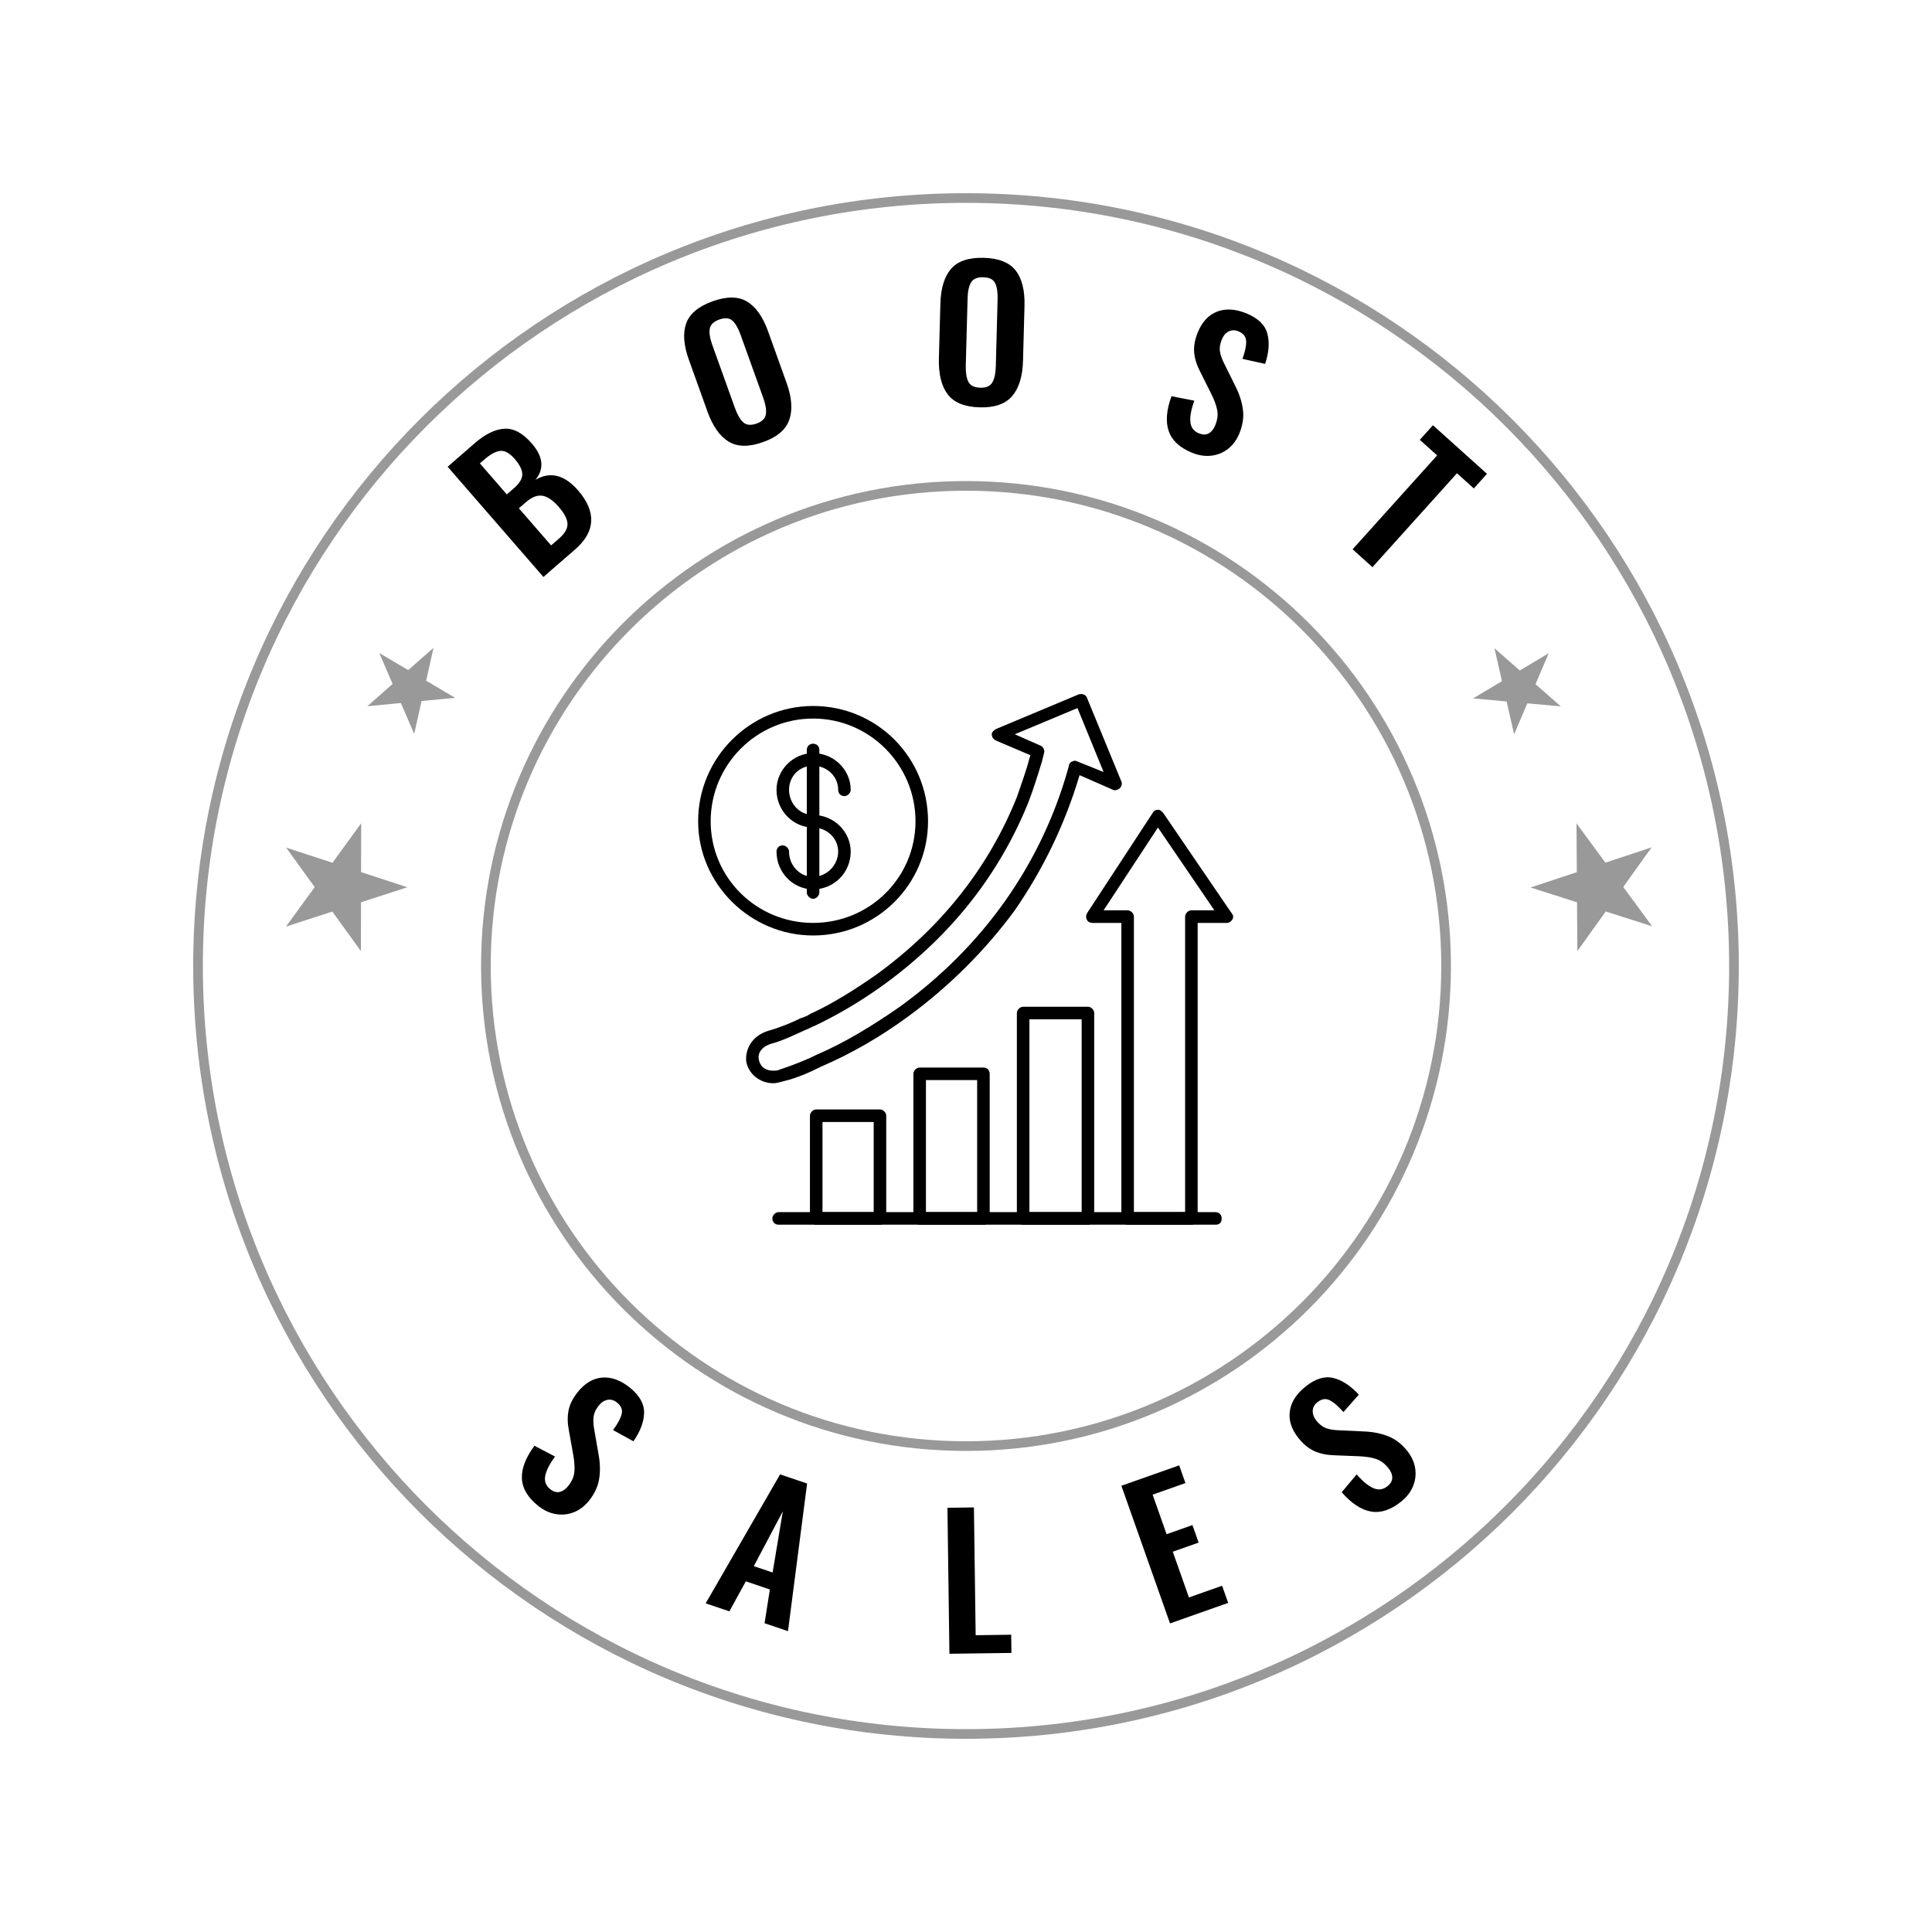 <svg version="1.0" preserveAspectRatio="xMidYMid meet" height="1000" viewBox="0 0 750 750" zoomAndPan="magnify" width="1000" xmlns:xlink="http://www.w3.org/1999/xlink" xmlns="http://www.w3.org/2000/svg"><defs><g></g><clipPath id="92afd51178"><path clip-rule="nonzero" d="M 75 75 L 675 75 L 675 675 L 75 675 Z M 75 75"></path></clipPath><clipPath id="aa9bc07df7"><path clip-rule="nonzero" d="M 375 75 C 209.316 75 75 209.316 75 375 C 75 540.684 209.316 675 375 675 C 540.684 675 675 540.684 675 375 C 675 209.316 540.684 75 375 75 Z M 375 75"></path></clipPath><clipPath id="80f8a26c54"><path clip-rule="nonzero" d="M 186.75 186.75 L 563.25 186.75 L 563.25 563.25 L 186.75 563.25 Z M 186.75 186.75"></path></clipPath><clipPath id="0646ffc07c"><path clip-rule="nonzero" d="M 375 186.75 C 271.031 186.75 186.75 271.031 186.75 375 C 186.75 478.969 271.031 563.25 375 563.25 C 478.969 563.25 563.25 478.969 563.25 375 C 563.25 271.031 478.969 186.75 375 186.75 Z M 375 186.75"></path></clipPath><clipPath id="37f0e4a1cb"><path clip-rule="nonzero" d="M 594 319 L 642 319 L 642 370 L 594 370 Z M 594 319"></path></clipPath><clipPath id="84ac983eff"><path clip-rule="nonzero" d="M 588.496 327.418 L 635.555 311.805 L 650.414 356.59 L 603.355 372.203 Z M 588.496 327.418"></path></clipPath><clipPath id="53fe85b1b8"><path clip-rule="nonzero" d="M 611.992 319.621 L 623.211 334.891 L 641.16 328.934 L 630.148 344.324 L 641.371 359.59 L 623.344 353.836 L 612.332 369.227 L 612.199 350.277 L 594.172 344.523 L 612.121 338.57 Z M 611.992 319.621"></path></clipPath><clipPath id="0e9a8cd4e6"><path clip-rule="nonzero" d="M 571 251 L 606 251 L 606 286 L 571 286 Z M 571 251"></path></clipPath><clipPath id="9d36b76488"><path clip-rule="nonzero" d="M 565.469 260.43 L 594.867 242.871 L 611.574 270.848 L 582.176 288.406 Z M 565.469 260.43"></path></clipPath><clipPath id="158ff390bc"><path clip-rule="nonzero" d="M 580.145 251.664 L 589.992 260.281 L 601.203 253.582 L 596.078 265.605 L 605.926 274.223 L 592.91 273.035 L 587.781 285.059 L 584.863 272.301 L 571.848 271.117 L 583.062 264.418 Z M 580.145 251.664"></path></clipPath><clipPath id="1f5cdd0963"><path clip-rule="nonzero" d="M 111 319 L 159 319 L 159 370 L 111 370 Z M 111 319"></path></clipPath><clipPath id="e37b688372"><path clip-rule="nonzero" d="M 116.688 311.914 L 163.812 327.32 L 149.152 372.172 L 102.023 356.766 Z M 116.688 311.914"></path></clipPath><clipPath id="01a8b76e83"><path clip-rule="nonzero" d="M 140.215 319.605 L 140.168 338.555 L 158.141 344.43 L 140.141 350.262 L 140.094 369.211 L 129.012 353.867 L 111.012 359.703 L 122.164 344.387 L 111.086 329.047 L 129.059 334.922 Z M 140.215 319.605"></path></clipPath><clipPath id="c524f55207"><path clip-rule="nonzero" d="M 142 251 L 177 251 L 177 285 L 142 285 Z M 142 251"></path></clipPath><clipPath id="c7de4a2f3e"><path clip-rule="nonzero" d="M 153.562 242.777 L 183.043 260.203 L 166.461 288.258 L 136.98 270.832 Z M 153.562 242.777"></path></clipPath><clipPath id="1ab28894c8"><path clip-rule="nonzero" d="M 168.281 251.477 L 165.422 264.246 L 176.664 270.891 L 163.652 272.137 L 160.793 284.906 L 155.613 272.91 L 142.602 274.156 L 152.41 265.492 L 147.23 253.496 L 158.473 260.141 Z M 168.281 251.477"></path></clipPath><clipPath id="94dcbf7b98"><path clip-rule="nonzero" d="M 314 430 L 345 430 L 345 475.43 L 314 475.43 Z M 314 430"></path></clipPath><clipPath id="43916da7f0"><path clip-rule="nonzero" d="M 354 414 L 385 414 L 385 475.43 L 354 475.43 Z M 354 414"></path></clipPath><clipPath id="a2bce90fe6"><path clip-rule="nonzero" d="M 394 390 L 425 390 L 425 475.43 L 394 475.43 Z M 394 390"></path></clipPath><clipPath id="00ede6f3d5"><path clip-rule="nonzero" d="M 421 314 L 478.742 314 L 478.742 475.43 L 421 475.43 Z M 421 314"></path></clipPath><clipPath id="3583fe6e89"><path clip-rule="nonzero" d="M 299 470 L 475 470 L 475 475.43 L 299 475.43 Z M 299 470"></path></clipPath><clipPath id="eeed52c3ad"><path clip-rule="nonzero" d="M 289 269.18 L 436 269.18 L 436 421 L 289 421 Z M 289 269.18"></path></clipPath></defs><g clip-path="url(#92afd51178)"><g clip-path="url(#aa9bc07df7)"><path stroke-miterlimit="4" stroke-opacity="1" stroke-width="10" stroke="#999999" d="M 400 -0 C 179.089 -0 0 179.089 0 400 C 0 620.911 179.089 800 400 800 C 620.911 800 800 620.911 800 400 C 800 179.089 620.911 -0 400 -0 Z M 400 -0" stroke-linejoin="miter" fill="none" transform="matrix(0.75, 0, 0, 0.75, 75, 75)" stroke-linecap="butt"></path></g></g><g clip-path="url(#80f8a26c54)"><g clip-path="url(#0646ffc07c)"><path stroke-miterlimit="4" stroke-opacity="1" stroke-width="10" stroke="#999999" d="M 251 -0 C 112.375 -0 0 112.375 0 251 C 0 389.625 112.375 502 251 502 C 389.625 502 502 389.625 502 251 C 502 112.375 389.625 -0 251 -0 Z M 251 -0" stroke-linejoin="miter" fill="none" transform="matrix(0.75, 0, 0, 0.75, 186.75, 186.75)" stroke-linecap="butt"></path></g></g><g clip-path="url(#37f0e4a1cb)"><g clip-path="url(#84ac983eff)"><g clip-path="url(#53fe85b1b8)"><path fill-rule="nonzero" fill-opacity="1" d="M 588.496 327.418 L 635.555 311.805 L 650.414 356.59 L 603.355 372.203 Z M 588.496 327.418" fill="#999999"></path></g></g></g><g clip-path="url(#0e9a8cd4e6)"><g clip-path="url(#9d36b76488)"><g clip-path="url(#158ff390bc)"><path fill-rule="nonzero" fill-opacity="1" d="M 565.469 260.43 L 594.867 242.871 L 611.574 270.848 L 582.176 288.406 Z M 565.469 260.43" fill="#999999"></path></g></g></g><g clip-path="url(#1f5cdd0963)"><g clip-path="url(#e37b688372)"><g clip-path="url(#01a8b76e83)"><path fill-rule="nonzero" fill-opacity="1" d="M 116.688 311.914 L 163.812 327.32 L 149.152 372.172 L 102.023 356.766 Z M 116.688 311.914" fill="#999999"></path></g></g></g><g clip-path="url(#c524f55207)"><g clip-path="url(#c7de4a2f3e)"><g clip-path="url(#1ab28894c8)"><path fill-rule="nonzero" fill-opacity="1" d="M 153.562 242.777 L 183.043 260.203 L 166.461 288.258 L 136.98 270.832 Z M 153.562 242.777" fill="#999999"></path></g></g></g><g clip-path="url(#94dcbf7b98)"><path fill-rule="evenodd" fill-opacity="1" d="M 341.602 475.43 L 316.855 475.43 C 315.637 475.43 314.422 474.617 314.422 472.988 L 314.422 433.121 C 314.422 431.902 315.637 430.68 316.855 430.68 L 341.602 430.68 C 342.82 430.68 344.035 431.902 344.035 433.121 L 344.035 472.988 C 344.035 474.617 342.82 475.43 341.602 475.43 Z M 319.289 470.547 L 339.168 470.547 L 339.168 435.562 L 319.289 435.562 Z M 319.289 470.547" fill="#000000"></path></g><g clip-path="url(#43916da7f0)"><path fill-rule="evenodd" fill-opacity="1" d="M 381.766 475.43 L 357.02 475.43 C 355.801 475.43 354.582 474.617 354.582 472.988 L 354.582 416.848 C 354.582 415.629 355.801 414.41 357.02 414.41 L 381.766 414.41 C 383.387 414.41 384.199 415.629 384.199 416.848 L 384.199 472.988 C 384.199 474.617 383.387 475.43 381.766 475.43 Z M 359.453 470.547 L 379.328 470.547 L 379.328 419.289 L 359.453 419.289 Z M 359.453 470.547" fill="#000000"></path></g><g clip-path="url(#a2bce90fe6)"><path fill-rule="evenodd" fill-opacity="1" d="M 422.332 475.43 L 397.18 475.43 C 395.961 475.43 394.746 474.617 394.746 472.988 L 394.746 393.254 C 394.746 392.035 395.961 390.812 397.18 390.812 L 422.332 390.812 C 423.547 390.812 424.766 392.035 424.766 393.254 L 424.766 472.988 C 424.766 474.617 423.547 475.43 422.332 475.43 Z M 399.613 470.547 L 419.898 470.547 L 419.898 395.695 L 399.613 395.695 Z M 399.613 470.547" fill="#000000"></path></g><g clip-path="url(#00ede6f3d5)"><path fill-rule="evenodd" fill-opacity="1" d="M 462.492 475.43 L 437.746 475.43 C 436.531 475.43 435.312 474.617 435.312 472.988 L 435.312 358.27 L 423.953 358.27 C 423.145 358.27 422.332 357.863 421.926 357.051 C 421.52 356.234 421.52 355.422 421.926 354.609 L 447.484 315.555 C 447.891 314.742 448.699 314.336 449.512 314.336 C 450.324 314.336 450.73 314.742 451.539 315.555 L 477.91 354.203 C 478.316 354.609 478.723 355.422 478.723 355.828 C 478.723 357.051 477.504 358.27 476.285 358.27 L 464.93 358.27 L 464.93 472.988 C 464.93 474.617 463.711 475.43 462.492 475.43 Z M 440.18 470.547 L 460.059 470.547 L 460.059 355.828 C 460.059 354.609 461.277 353.387 462.492 353.387 L 471.418 353.387 L 449.512 321.25 L 428.418 353.387 L 437.746 353.387 C 438.965 353.387 440.18 354.609 440.18 355.828 Z M 440.18 470.547" fill="#000000"></path></g><g clip-path="url(#3583fe6e89)"><path fill-rule="evenodd" fill-opacity="1" d="M 471.824 475.43 L 302.25 475.43 C 301.035 475.43 299.816 474.617 299.816 472.988 C 299.816 471.77 301.035 470.547 302.25 470.547 L 471.824 470.547 C 473.445 470.547 474.258 471.77 474.258 472.988 C 474.258 474.617 473.445 475.43 471.824 475.43 Z M 471.824 475.43" fill="#000000"></path></g><g clip-path="url(#eeed52c3ad)"><path fill-rule="evenodd" fill-opacity="1" d="M 300.223 420.512 C 294.949 420.512 290.488 416.848 289.676 411.969 C 289.27 407.492 291.703 402.203 298.195 400.172 C 302.656 398.949 307.523 396.918 310.77 395.289 C 311.988 394.883 313.203 394.477 314.422 393.66 C 323.348 389.594 332.27 383.898 340.387 378.203 C 365.535 359.898 383.793 336.711 394.746 309.453 C 396.367 304.57 398.398 299.281 399.613 294.402 L 400.02 293.18 L 386.633 287.484 C 385.82 287.078 385.008 286.266 385.008 285.043 C 385.008 284.23 385.82 283.418 386.633 283.012 L 418.68 269.586 C 419.898 269.18 421.52 269.586 421.926 270.809 L 435.312 303.352 C 435.719 304.164 435.312 305.387 434.906 305.793 C 434.098 306.605 432.879 307.012 432.066 306.605 L 419.086 300.91 C 413.406 320.031 404.887 337.523 393.934 353.387 C 382.574 368.848 368.375 383.086 352.148 394.883 C 341.602 402.613 330.242 409.121 318.883 414 C 314.828 416.035 309.555 418.477 304.281 419.695 C 302.656 420.105 301.441 420.512 300.223 420.512 Z M 393.934 285.043 L 404.078 289.52 C 404.887 289.926 405.699 291.148 405.293 292.367 L 404.48 295.621 C 402.859 300.91 401.238 306.199 399.207 311.488 C 387.848 339.559 369.188 363.152 343.629 381.863 C 334.707 388.375 325.781 393.66 316.449 398.137 C 315.234 398.543 314.016 399.355 312.797 399.766 C 309.148 401.391 304.281 403.832 299.816 405.051 C 295.355 406.273 294.137 409.121 294.543 411.156 C 294.949 413.594 296.57 415.629 300.223 415.629 C 301.035 415.629 301.844 415.629 302.656 415.223 C 307.523 413.594 312.797 411.562 316.855 409.527 C 328.215 404.645 338.762 398.137 349.309 390.812 C 381.359 367.625 404.078 335.895 414.625 298.469 L 415.031 296.844 C 415.031 296.434 415.84 295.621 416.246 295.621 C 417.059 295.215 417.465 295.215 418.273 295.621 L 428.418 299.691 L 418.273 274.875 Z M 393.934 285.043" fill="#000000"></path></g><path fill-rule="evenodd" fill-opacity="1" d="M 315.637 363.152 C 291.297 363.152 271.016 343.219 271.016 318.809 C 271.016 293.996 291.297 274.062 315.637 274.062 C 340.387 274.062 360.262 293.996 360.262 318.809 C 360.262 343.219 340.387 363.152 315.637 363.152 Z M 315.637 278.941 C 293.73 278.941 275.883 296.844 275.883 318.809 C 275.883 340.777 293.73 358.27 315.637 358.27 C 337.547 358.27 355.395 340.777 355.395 318.809 C 355.395 296.844 337.547 278.941 315.637 278.941 Z M 315.637 278.941" fill="#000000"></path><path fill-rule="evenodd" fill-opacity="1" d="M 315.637 345.25 C 307.93 345.25 301.441 338.742 301.441 330.605 C 301.441 329.387 302.25 328.168 303.875 328.168 C 305.09 328.168 306.309 329.387 306.309 330.605 C 306.309 335.895 310.363 340.371 315.637 340.371 C 320.914 340.371 325.375 335.895 325.375 330.605 C 325.375 325.32 320.914 321.25 315.637 321.25 C 307.93 321.25 301.441 314.742 301.441 306.605 C 301.441 298.875 307.93 292.367 315.637 292.367 C 323.754 292.367 330.242 298.875 330.242 306.605 C 330.242 307.824 329.027 309.047 327.809 309.047 C 326.188 309.047 325.375 307.824 325.375 306.605 C 325.375 301.316 320.914 297.25 315.637 297.25 C 310.363 297.25 306.309 301.316 306.309 306.605 C 306.309 311.895 310.363 316.367 315.637 316.367 C 323.754 316.367 330.242 322.879 330.242 330.605 C 330.242 338.742 323.754 345.25 315.637 345.25 Z M 315.637 345.25" fill="#000000"></path><path fill-rule="evenodd" fill-opacity="1" d="M 315.637 348.914 C 314.422 348.914 313.203 347.691 313.203 346.473 L 313.203 291.148 C 313.203 289.52 314.422 288.707 315.637 288.707 C 316.855 288.707 318.074 289.52 318.074 291.148 L 318.074 346.473 C 318.074 347.691 316.855 348.914 315.637 348.914 Z M 315.637 348.914" fill="#000000"></path><g fill-opacity="1" fill="#000000"><g transform="translate(207.736, 226.771)"><g><path d="M -33.953 -45.578 L -23.391 -54.766 C -19.336 -58.273 -15.52 -60.133 -11.938 -60.344 C -8.352 -60.562 -4.816 -58.664 -1.328 -54.656 C 0.941 -52.051 2.18 -49.555 2.391 -47.172 C 2.598 -44.785 1.844 -42.566 0.125 -40.516 C 5.863 -43.848 11.383 -42.469 16.688 -36.375 C 20.258 -32.25 21.953 -28.27 21.766 -24.438 C 21.586 -20.602 19.523 -16.969 15.578 -13.531 L 3.219 -2.797 Z M -8.297 -37.188 C -6.047 -39.133 -4.941 -40.973 -4.984 -42.703 C -5.023 -44.43 -6.023 -46.422 -7.984 -48.672 C -9.879 -50.848 -11.707 -51.867 -13.469 -51.734 C -15.227 -51.598 -17.359 -50.441 -19.859 -48.266 L -21.453 -46.891 L -11 -34.844 Z M 9.219 -17.656 C 11.508 -19.645 12.625 -21.566 12.562 -23.422 C 12.5 -25.273 11.379 -27.453 9.203 -29.953 C 6.973 -32.523 4.859 -33.977 2.859 -34.312 C 0.859 -34.645 -1.281 -33.816 -3.562 -31.828 L -6.312 -29.453 L 6.203 -15.047 Z M 9.219 -17.656"></path></g></g></g><g fill-opacity="1" fill="#000000"><g transform="translate(277.449, 177.545)"><g><path d="M 18.844 -5.953 C 13.312 -3.961 8.82 -4.02 5.375 -6.125 C 1.938 -8.238 -0.801 -12.148 -2.844 -17.859 L -10.031 -37.891 C -12.062 -43.547 -12.41 -48.242 -11.078 -51.984 C -9.742 -55.734 -6.312 -58.602 -0.781 -60.594 C 4.707 -62.562 9.156 -62.52 12.562 -60.469 C 15.969 -58.426 18.688 -54.578 20.719 -48.922 L 27.906 -28.891 C 29.938 -23.234 30.289 -18.484 28.969 -14.641 C 27.656 -10.797 24.281 -7.898 18.844 -5.953 Z M 16.266 -13.125 C 18.41 -13.895 19.609 -15.094 19.859 -16.719 C 20.117 -18.344 19.785 -20.453 18.859 -23.047 L 10.031 -47.609 C 9.102 -50.203 8.039 -52.023 6.844 -53.078 C 5.656 -54.141 3.961 -54.281 1.766 -53.5 C -0.43 -52.707 -1.66 -51.508 -1.922 -49.906 C -2.191 -48.301 -1.867 -46.223 -0.953 -43.672 L 7.875 -19.109 C 8.801 -16.516 9.879 -14.672 11.109 -13.578 C 12.348 -12.484 14.066 -12.332 16.266 -13.125 Z M 16.266 -13.125"></path></g></g></g><g fill-opacity="1" fill="#000000"><g transform="translate(360.647, 156.836)"><g><path d="M 19.719 1.297 C 13.844 1.141 9.688 -0.539 7.25 -3.75 C 4.812 -6.969 3.672 -11.609 3.828 -17.672 L 4.406 -38.938 C 4.57 -44.945 5.953 -49.457 8.547 -52.469 C 11.148 -55.477 15.391 -56.906 21.266 -56.75 C 27.086 -56.594 31.219 -54.941 33.656 -51.797 C 36.094 -48.648 37.227 -44.07 37.062 -38.062 L 36.484 -16.797 C 36.328 -10.785 34.938 -6.227 32.312 -3.125 C 29.688 -0.02 25.488 1.453 19.719 1.297 Z M 19.922 -6.328 C 22.191 -6.266 23.738 -6.941 24.562 -8.359 C 25.395 -9.785 25.848 -11.879 25.922 -14.641 L 26.625 -40.719 C 26.695 -43.469 26.367 -45.551 25.641 -46.969 C 24.91 -48.395 23.383 -49.141 21.062 -49.203 C 18.727 -49.266 17.145 -48.594 16.312 -47.188 C 15.488 -45.789 15.039 -43.738 14.969 -41.031 L 14.266 -14.953 C 14.191 -12.191 14.531 -10.078 15.281 -8.609 C 16.039 -7.148 17.586 -6.391 19.922 -6.328 Z M 19.922 -6.328"></path></g></g></g><g fill-opacity="1" fill="#000000"><g transform="translate(445.839, 168)"><g><path d="M 16.859 7.734 C 12.109 5.785 9.109 2.992 7.859 -0.641 C 6.609 -4.273 6.961 -8.789 8.922 -14.188 L 17.797 -12.453 C 16.566 -9.066 16.055 -6.312 16.266 -4.188 C 16.473 -2.062 17.57 -0.594 19.562 0.219 C 21.039 0.82 22.316 0.828 23.391 0.234 C 24.461 -0.359 25.305 -1.41 25.922 -2.922 C 26.773 -4.992 27.031 -6.941 26.688 -8.766 C 26.352 -10.598 25.547 -12.781 24.266 -15.312 L 20.031 -23.781 C 18.707 -26.332 17.941 -28.805 17.734 -31.203 C 17.535 -33.609 18.004 -36.195 19.141 -38.969 C 20.816 -43.062 23.316 -45.75 26.641 -47.031 C 29.973 -48.312 33.754 -48.086 37.984 -46.359 C 42.516 -44.504 45.234 -41.891 46.141 -38.516 C 47.055 -35.148 46.77 -31.223 45.281 -26.734 L 36.484 -28.688 C 37.523 -31.582 38.004 -33.891 37.922 -35.609 C 37.836 -37.328 36.828 -38.586 34.891 -39.391 C 33.504 -39.953 32.234 -39.926 31.078 -39.312 C 29.93 -38.707 29.066 -37.691 28.484 -36.266 C 27.785 -34.578 27.535 -33.023 27.734 -31.609 C 27.93 -30.203 28.523 -28.539 29.516 -26.625 L 33.688 -18.188 C 35.281 -15.062 36.27 -12.004 36.656 -9.016 C 37.051 -6.023 36.594 -2.938 35.281 0.25 C 34.258 2.75 32.801 4.742 30.906 6.234 C 29.008 7.723 26.836 8.609 24.391 8.891 C 21.953 9.18 19.441 8.797 16.859 7.734 Z M 16.859 7.734"></path></g></g></g><g fill-opacity="1" fill="#000000"><g transform="translate(517.689, 206.592)"><g><path d="M 40.203 -29.812 L 33.484 -35.844 L 38.578 -41.516 L 59.547 -22.656 L 54.453 -16.984 L 47.906 -22.875 L 15.094 13.578 L 7.391 6.641 Z M 40.203 -29.812"></path></g></g></g><g fill-opacity="1" fill="#000000"><g transform="translate(194.879, 572.324)"><g><path d="M 13.984 12.203 C 9.973 8.984 7.883 5.453 7.719 1.609 C 7.551 -2.234 9.176 -6.461 12.594 -11.078 L 20.594 -6.891 C 18.457 -4.004 17.188 -1.508 16.781 0.594 C 16.383 2.695 17.023 4.422 18.703 5.766 C 19.941 6.754 21.16 7.113 22.359 6.844 C 23.555 6.582 24.664 5.816 25.688 4.547 C 27.094 2.797 27.891 1 28.078 -0.844 C 28.273 -2.688 28.117 -5.008 27.609 -7.812 L 25.938 -17.125 C 25.395 -19.945 25.367 -22.535 25.859 -24.891 C 26.348 -27.254 27.531 -29.602 29.406 -31.938 C 32.176 -35.383 35.332 -37.254 38.875 -37.547 C 42.426 -37.836 45.988 -36.555 49.562 -33.703 C 53.375 -30.629 55.238 -27.348 55.156 -23.859 C 55.082 -20.367 53.703 -16.688 51.016 -12.812 L 43.109 -17.172 C 44.93 -19.648 46.047 -21.723 46.453 -23.391 C 46.867 -25.066 46.258 -26.562 44.625 -27.875 C 43.457 -28.812 42.234 -29.156 40.953 -28.906 C 39.672 -28.656 38.551 -27.926 37.594 -26.719 C 36.445 -25.301 35.77 -23.883 35.562 -22.469 C 35.352 -21.051 35.445 -19.281 35.844 -17.156 L 37.453 -7.875 C 38.098 -4.438 38.188 -1.234 37.719 1.734 C 37.25 4.711 35.938 7.547 33.781 10.234 C 32.082 12.348 30.109 13.848 27.859 14.734 C 25.617 15.617 23.289 15.852 20.875 15.438 C 18.457 15.031 16.16 13.953 13.984 12.203 Z M 13.984 12.203"></path></g></g></g><g fill-opacity="1" fill="#000000"><g transform="translate(272.613, 621.963)"><g><path d="M 30.219 -49.609 L 40.703 -46.062 L 33.281 11.25 L 24.188 8.172 L 26.25 -4.922 L 16.922 -8.094 L 10.531 3.562 L 1.328 0.453 Z M 27.312 -11.516 L 31.281 -35.281 L 20.016 -13.984 Z M 27.312 -11.516"></path></g></g></g><g fill-opacity="1" fill="#000000"><g transform="translate(364.295, 642.053)"><g><path d="M 3.5 -56.734 L 13.781 -56.875 L 14.453 -7.266 L 28.25 -7.453 L 28.344 -0.391 L 4.266 -0.062 Z M 3.5 -56.734"></path></g></g></g><g fill-opacity="1" fill="#000000"><g transform="translate(450.182, 631.628)"><g><path d="M -14.859 -54.859 L 7.578 -62.781 L 10 -55.906 L -2.734 -51.406 L 2.688 -36.047 L 12.719 -39.594 L 15.125 -32.797 L 5.094 -29.25 L 11.359 -11.5 L 24.234 -16.047 L 26.594 -9.391 L 4.016 -1.422 Z M -14.859 -54.859"></path></g></g></g><g fill-opacity="1" fill="#000000"><g transform="translate(528.94, 593.961)"><g><path d="M 14.953 -11.016 C 10.941 -7.797 7.039 -6.52 3.25 -7.188 C -0.539 -7.852 -4.32 -10.348 -8.094 -14.672 L -2.281 -21.609 C 0.082 -18.891 2.242 -17.109 4.203 -16.266 C 6.172 -15.422 7.992 -15.672 9.672 -17.016 C 10.91 -18.004 11.531 -19.109 11.531 -20.328 C 11.531 -21.555 11.02 -22.805 10 -24.078 C 8.594 -25.828 7.008 -27 5.25 -27.594 C 3.5 -28.188 1.203 -28.539 -1.641 -28.656 L -11.094 -29.031 C -13.969 -29.125 -16.504 -29.66 -18.703 -30.641 C -20.898 -31.629 -22.938 -33.289 -24.812 -35.625 C -27.582 -39.07 -28.723 -42.562 -28.234 -46.094 C -27.754 -49.625 -25.727 -52.816 -22.156 -55.672 C -18.344 -58.742 -14.738 -59.863 -11.344 -59.031 C -7.957 -58.195 -4.66 -56.039 -1.453 -52.562 L -7.422 -45.797 C -9.453 -48.109 -11.238 -49.645 -12.781 -50.406 C -14.332 -51.176 -15.926 -50.906 -17.562 -49.594 C -18.727 -48.656 -19.32 -47.535 -19.344 -46.234 C -19.363 -44.93 -18.895 -43.676 -17.938 -42.469 C -16.789 -41.051 -15.551 -40.086 -14.219 -39.578 C -12.883 -39.066 -11.145 -38.781 -9 -38.719 L 0.422 -38.281 C 3.922 -38.156 7.07 -37.539 9.875 -36.438 C 12.676 -35.344 15.156 -33.453 17.312 -30.766 C 19.008 -28.648 20.047 -26.398 20.422 -24.016 C 20.805 -21.629 20.535 -19.301 19.609 -17.031 C 18.68 -14.77 17.129 -12.766 14.953 -11.016 Z M 14.953 -11.016"></path></g></g></g></svg>